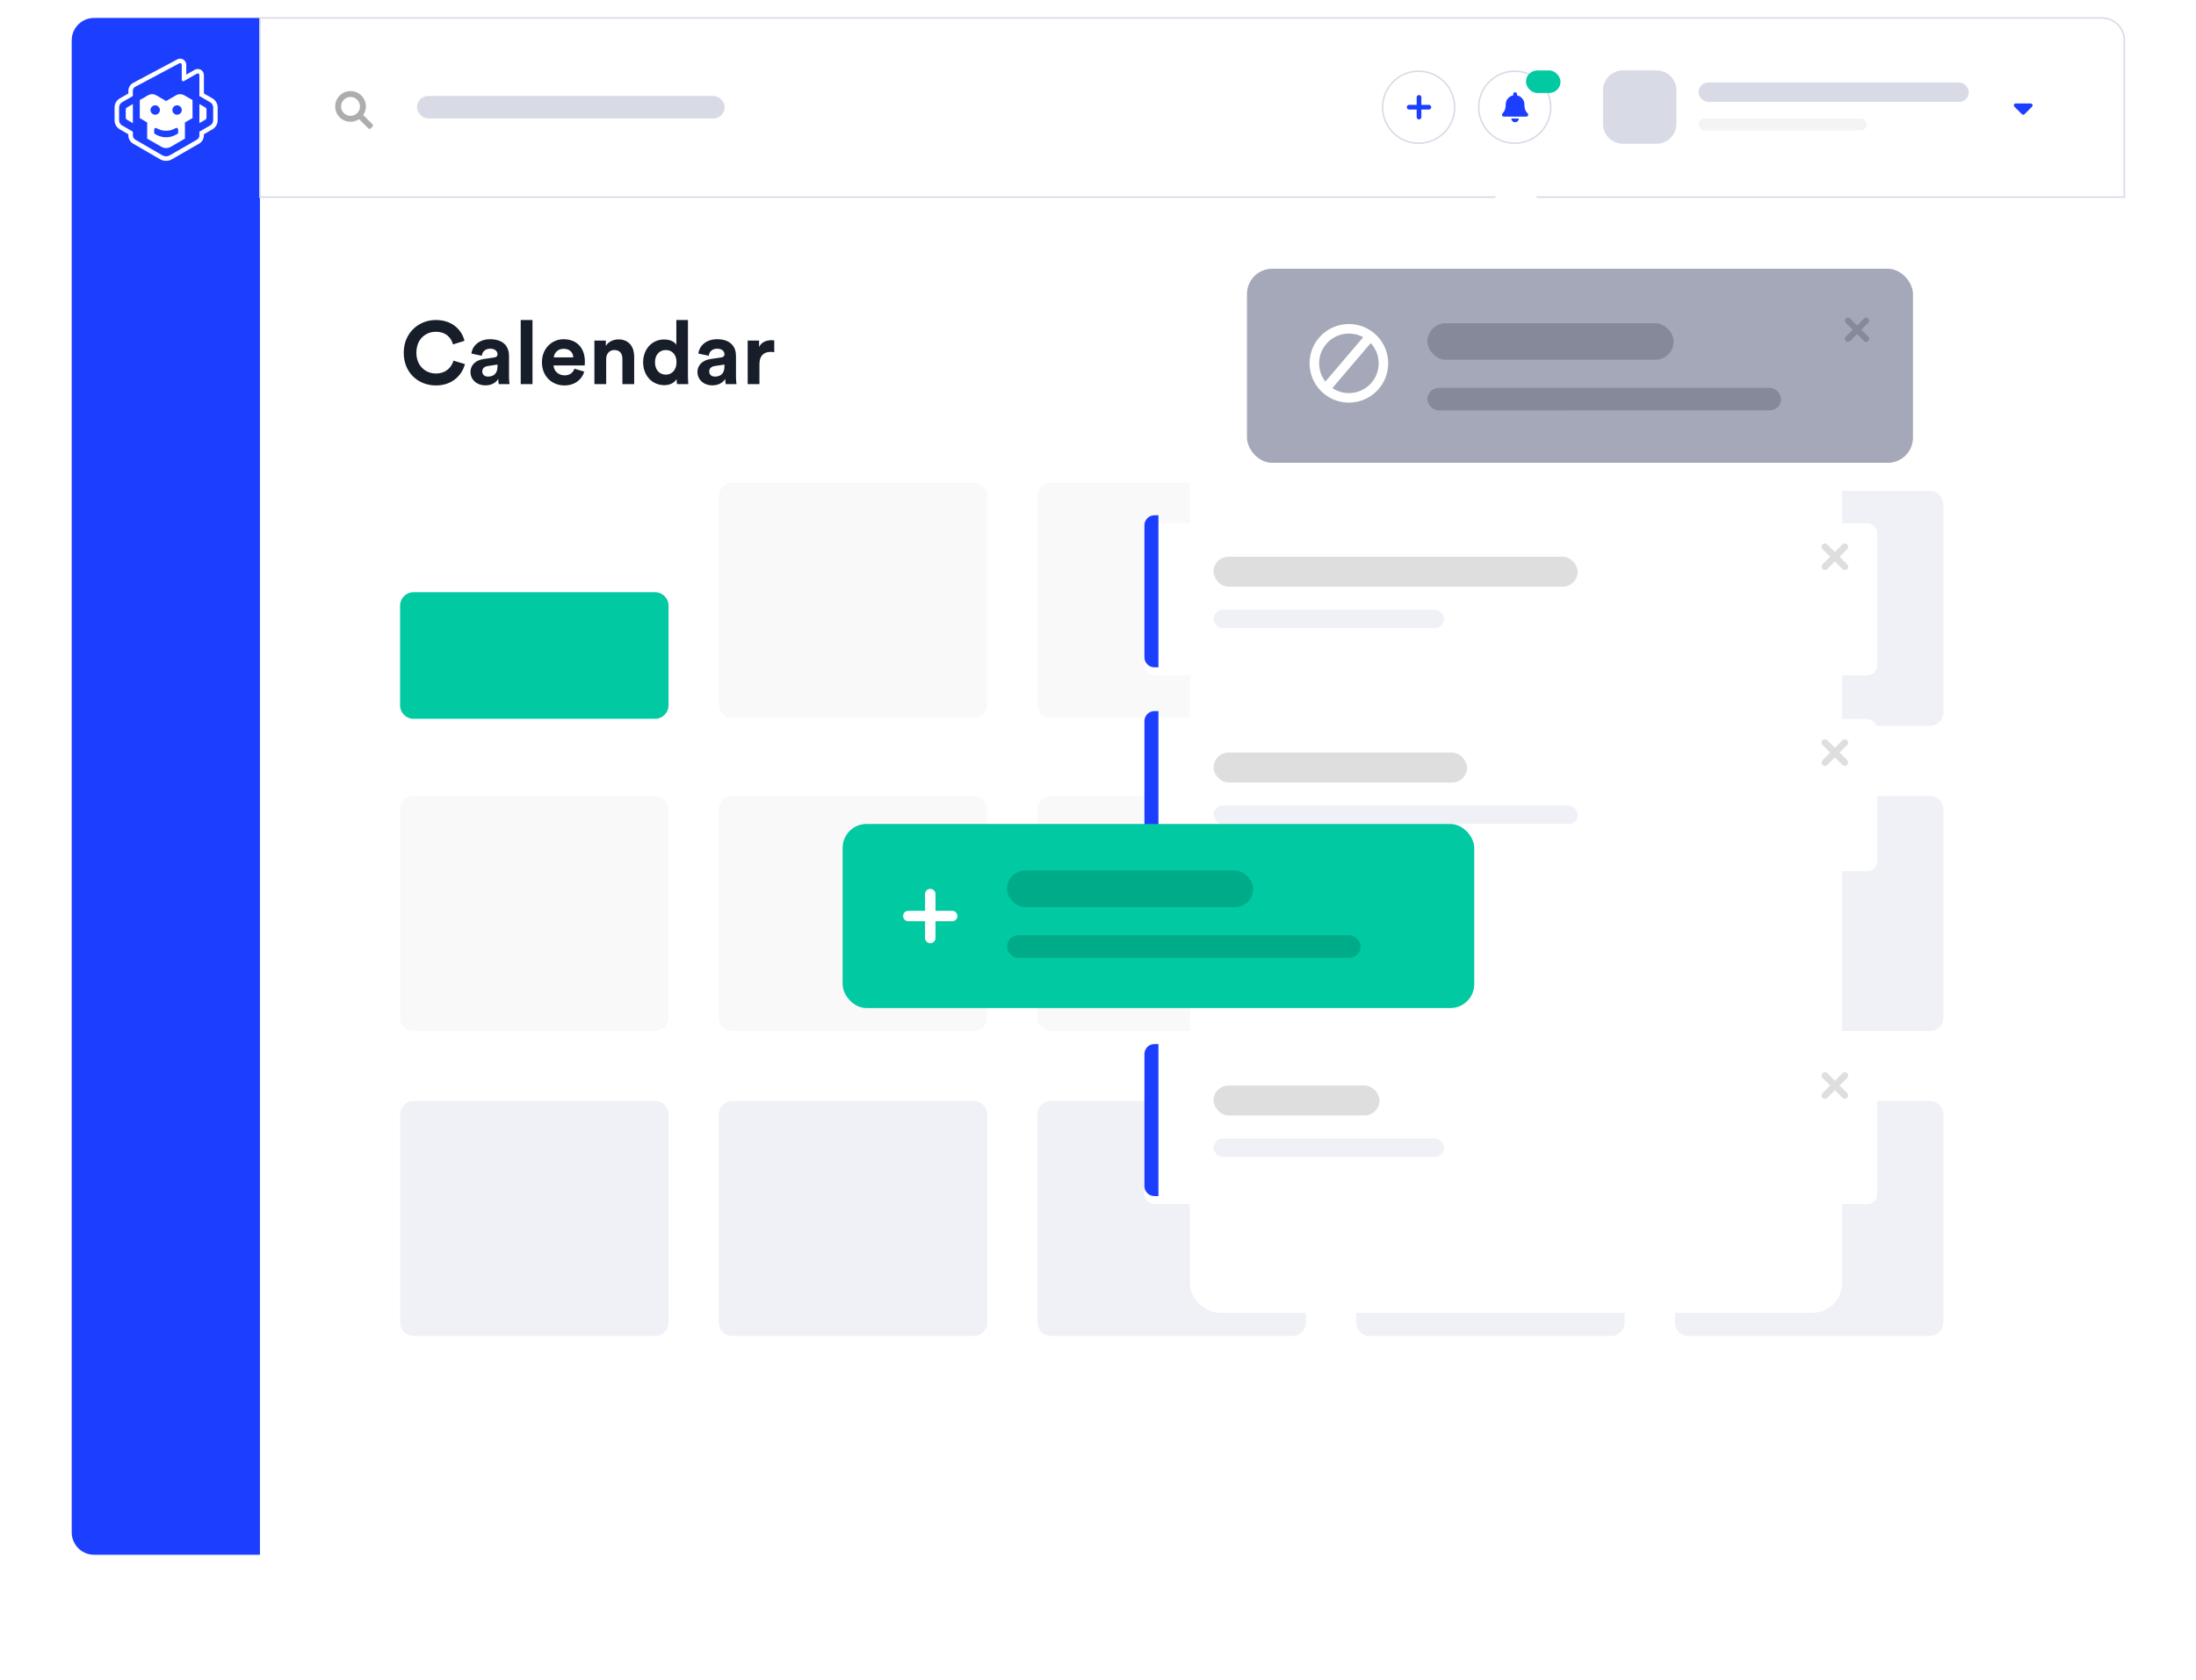 <?xml version="1.0" encoding="utf-8"?>
<svg xmlns="http://www.w3.org/2000/svg" width="490" height="375" viewBox="0 0 490 375" fill="none">
<g filter="url(#filter0_d)">
<rect x="16" y="4" width="458" height="343" rx="5" fill="white"/>
</g>
<path d="M146.168 132.172H92.273C90.617 132.172 89.273 133.515 89.273 135.172V157.42C89.273 159.077 90.617 160.42 92.273 160.42H146.168C147.825 160.42 149.168 159.077 149.168 157.42V135.172C149.168 133.515 147.825 132.172 146.168 132.172Z" fill="#01C9A1"/>
<path d="M430.625 177.635H376.73C375.074 177.635 373.73 178.978 373.73 180.635V227.096C373.73 228.753 375.074 230.096 376.73 230.096H430.625C432.282 230.096 433.625 228.753 433.625 227.096V180.635C433.625 178.978 432.282 177.635 430.625 177.635Z" fill="#F0F1F7"/>
<path d="M430.625 109.554H376.73C375.074 109.554 373.73 110.897 373.73 112.554V159.015C373.73 160.672 375.074 162.015 376.73 162.015H430.625C432.282 162.015 433.625 160.672 433.625 159.015V112.554C433.625 110.897 432.282 109.554 430.625 109.554Z" fill="#F0F1F7"/>
<path d="M430.625 245.717H376.73C375.074 245.717 373.73 247.06 373.73 248.717V295.178C373.73 296.835 375.074 298.178 376.73 298.178H430.625C432.282 298.178 433.625 296.835 433.625 295.178V248.717C433.625 247.06 432.282 245.717 430.625 245.717Z" fill="#F0F1F7"/>
<path d="M359.511 177.635H305.617C303.96 177.635 302.617 178.978 302.617 180.635V227.096C302.617 228.753 303.96 230.096 305.617 230.096H359.511C361.168 230.096 362.511 228.753 362.511 227.096V180.635C362.511 178.978 361.168 177.635 359.511 177.635Z" fill="#F9F9F9"/>
<path d="M359.509 245.716H305.615C303.958 245.716 302.615 247.059 302.615 248.716V295.177C302.615 296.834 303.958 298.177 305.615 298.177H359.509C361.166 298.177 362.509 296.834 362.509 295.177V248.716C362.509 247.059 361.166 245.716 359.509 245.716Z" fill="#F0F1F7"/>
<path d="M288.396 177.635H234.502C232.845 177.635 231.502 178.978 231.502 180.635V227.096C231.502 228.753 232.845 230.096 234.502 230.096H288.396C290.053 230.096 291.396 228.753 291.396 227.096V180.635C291.396 178.978 290.053 177.635 288.396 177.635Z" fill="#F9F9F9"/>
<path d="M288.396 245.716H234.502C232.845 245.716 231.502 247.059 231.502 248.716V295.177C231.502 296.834 232.845 298.177 234.502 298.177H288.396C290.053 298.177 291.396 296.834 291.396 295.177V248.716C291.396 247.059 290.053 245.716 288.396 245.716Z" fill="#F0F1F7"/>
<path d="M217.281 177.635H163.387C161.73 177.635 160.387 178.978 160.387 180.635V227.096C160.387 228.753 161.73 230.096 163.387 230.096H217.281C218.938 230.096 220.281 228.753 220.281 227.096V180.635C220.281 178.978 218.938 177.635 217.281 177.635Z" fill="#F9F9F9"/>
<path d="M217.281 107.757H163.387C161.73 107.757 160.387 109.1 160.387 110.757V157.218C160.387 158.875 161.73 160.218 163.387 160.218H217.281C218.938 160.218 220.281 158.875 220.281 157.218V110.757C220.281 109.1 218.938 107.757 217.281 107.757Z" fill="#F9F9F9"/>
<path d="M288.396 107.757H234.502C232.845 107.757 231.502 109.1 231.502 110.757V157.218C231.502 158.875 232.845 160.218 234.502 160.218H288.396C290.053 160.218 291.396 158.875 291.396 157.218V110.757C291.396 109.1 290.053 107.757 288.396 107.757Z" fill="#F9F9F9"/>
<path d="M217.283 245.716H163.389C161.732 245.716 160.389 247.059 160.389 248.716V295.177C160.389 296.834 161.732 298.177 163.389 298.177H217.283C218.94 298.177 220.283 296.834 220.283 295.177V248.716C220.283 247.059 218.94 245.716 217.283 245.716Z" fill="#F0F1F7"/>
<path d="M146.168 177.634H92.273C90.617 177.634 89.273 178.977 89.273 180.634V227.095C89.273 228.752 90.617 230.095 92.273 230.095H146.168C147.825 230.095 149.168 228.752 149.168 227.095V180.634C149.168 178.977 147.825 177.634 146.168 177.634Z" fill="#F9F9F9"/>
<path d="M146.168 245.717H92.273C90.617 245.717 89.273 247.06 89.273 248.717V295.178C89.273 296.835 90.617 298.178 92.273 298.178H146.168C147.825 298.178 149.168 296.835 149.168 295.178V248.717C149.168 247.06 147.825 245.717 146.168 245.717Z" fill="#F0F1F7"/>
<path d="M97.258 86.025C101.19 86.025 103.206 83.416 103.74 81.262L101.19 80.491C100.815 81.796 99.649 83.357 97.258 83.357C95.005 83.357 92.91 81.717 92.91 78.733C92.91 75.551 95.123 74.049 97.218 74.049C99.649 74.049 100.736 75.531 101.072 76.875L103.641 76.065C103.088 73.792 101.092 71.42 97.218 71.42C93.463 71.42 90.084 74.266 90.084 78.733C90.084 83.199 93.345 86.025 97.258 86.025ZM104.982 83.08C104.982 84.602 106.247 86.005 108.322 86.005C109.765 86.005 110.693 85.333 111.187 84.562C111.187 84.938 111.227 85.472 111.286 85.728H113.697C113.638 85.392 113.579 84.701 113.579 84.187V79.404C113.579 77.448 112.433 75.709 109.35 75.709C106.741 75.709 105.338 77.389 105.18 78.91L107.512 79.404C107.591 78.555 108.223 77.823 109.369 77.823C110.476 77.823 111.01 78.397 111.01 79.088C111.01 79.424 110.832 79.701 110.278 79.78L107.887 80.136C106.267 80.373 104.982 81.341 104.982 83.08ZM108.875 84.049C108.025 84.049 107.61 83.495 107.61 82.922C107.61 82.171 108.144 81.796 108.816 81.697L111.01 81.361V81.796C111.01 83.515 109.982 84.049 108.875 84.049ZM118.818 85.728V71.42H116.189V85.728H118.818ZM123.572 79.76C123.631 78.871 124.382 77.843 125.745 77.843C127.247 77.843 127.88 78.792 127.919 79.76H123.572ZM128.176 82.29C127.86 83.159 127.188 83.772 125.963 83.772C124.659 83.772 123.572 82.843 123.512 81.559H130.469C130.469 81.519 130.508 81.124 130.508 80.748C130.508 77.626 128.71 75.709 125.706 75.709C123.216 75.709 120.923 77.725 120.923 80.827C120.923 84.108 123.275 86.025 125.943 86.025C128.334 86.025 129.876 84.622 130.37 82.942L128.176 82.29ZM135.261 80.136C135.261 79.009 135.933 78.12 137.079 78.12C138.344 78.12 138.877 78.97 138.877 80.057V85.728H141.506V79.602C141.506 77.468 140.399 75.748 137.988 75.748C136.941 75.748 135.775 76.203 135.182 77.211V76.005H132.632V85.728H135.261V80.136ZM153.503 71.42H150.914V76.974C150.638 76.46 149.847 75.768 148.167 75.768C145.42 75.768 143.503 78.001 143.503 80.847C143.503 83.792 145.48 85.966 148.246 85.966C149.551 85.966 150.539 85.373 150.974 84.602C150.974 85.057 151.033 85.531 151.072 85.728H153.582C153.543 85.333 153.503 84.622 153.503 83.97V71.42ZM146.152 80.847C146.152 79.108 147.219 78.12 148.563 78.12C149.906 78.12 150.954 79.088 150.954 80.827C150.954 82.586 149.906 83.614 148.563 83.614C147.179 83.614 146.152 82.586 146.152 80.847ZM155.624 83.08C155.624 84.602 156.889 86.005 158.964 86.005C160.406 86.005 161.335 85.333 161.829 84.562C161.829 84.938 161.869 85.472 161.928 85.728H164.339C164.28 85.392 164.221 84.701 164.221 84.187V79.404C164.221 77.448 163.074 75.709 159.991 75.709C157.383 75.709 155.98 77.389 155.822 78.91L158.154 79.404C158.233 78.555 158.865 77.823 160.011 77.823C161.118 77.823 161.652 78.397 161.652 79.088C161.652 79.424 161.474 79.701 160.92 79.78L158.529 80.136C156.908 80.373 155.624 81.341 155.624 83.08ZM159.517 84.049C158.667 84.049 158.252 83.495 158.252 82.922C158.252 82.171 158.786 81.796 159.458 81.697L161.652 81.361V81.796C161.652 83.515 160.624 84.049 159.517 84.049ZM172.76 75.966C172.562 75.946 172.365 75.926 172.147 75.926C171.317 75.926 169.973 76.163 169.38 77.448V76.005H166.831V85.728H169.459V81.282C169.459 79.187 170.625 78.535 171.969 78.535C172.207 78.535 172.463 78.555 172.76 78.614V75.966Z" fill="#171E2A"/>
<path d="M16 9C16 6.239 18.239 4 21 4H58V347H21C18.239 347 16 344.761 16 342V9Z" fill="#1C3FFF"/>
<g clip-path="url(#clip0)">
<path d="M28.067 24.397V26.297C28.067 26.46 28.157 26.616 28.305 26.706L29.65 27.484V23.226L28.305 24.004C28.157 24.077 28.067 24.233 28.067 24.397ZM45.836 23.995L44.491 23.217V27.476L45.836 26.698C45.983 26.616 46.074 26.46 46.074 26.288V24.389C46.074 24.233 45.983 24.077 45.836 23.995ZM47.402 21.956L45.746 21.006L45.5 20.867V16.764C45.5 16.011 44.885 15.397 44.13 15.397C43.893 15.397 43.655 15.462 43.45 15.577L42.302 16.232L41.564 16.658V15.806V14.463C41.564 14.095 41.408 13.735 41.146 13.481C40.892 13.235 40.555 13.096 40.195 13.096C39.973 13.096 39.752 13.153 39.555 13.259L29.707 18.5C29.051 18.853 28.649 19.524 28.649 20.269V20.867L28.404 21.006L26.739 21.956C26.017 22.374 25.566 23.144 25.566 23.979V26.845C25.566 27.68 26.017 28.45 26.739 28.868L28.395 29.826L28.641 29.965V30.244C28.649 30.989 29.051 31.677 29.699 32.053L35.734 35.55C36.136 35.779 36.587 35.902 37.054 35.902C37.513 35.902 37.964 35.779 38.366 35.55L44.434 32.053C45.082 31.685 45.483 30.989 45.492 30.244V29.965L45.737 29.826L47.394 28.868C48.115 28.45 48.566 27.68 48.566 26.845V23.979C48.566 23.144 48.124 22.374 47.402 21.956ZM47.566 26.845C47.566 27.32 47.312 27.762 46.894 28L44.491 29.384V30.211C44.491 30.612 44.278 30.981 43.934 31.177L37.866 34.674C37.366 34.961 36.742 34.961 36.242 34.674L30.207 31.177C29.863 30.981 29.65 30.612 29.65 30.211V29.384L27.247 28C26.837 27.762 26.575 27.32 26.575 26.845V23.979C26.575 23.504 26.829 23.062 27.239 22.824L29.642 21.432V20.253C29.642 19.884 29.847 19.541 30.175 19.369L40.022 14.127C40.268 13.996 40.564 14.177 40.555 14.447V17.804C40.555 18.058 40.826 18.214 41.047 18.091L43.942 16.429C44.188 16.29 44.491 16.461 44.491 16.748V21.432L46.894 22.816C47.312 23.054 47.566 23.496 47.566 23.971V26.845V26.845ZM41.096 21.26C40.539 20.941 39.85 20.941 39.293 21.26L37.071 22.546L34.848 21.26C34.291 20.941 33.602 20.941 33.044 21.26L31.191 22.325V26.362L32.84 27.328V30.94L36.021 32.766C36.669 33.134 37.456 33.134 38.104 32.766L41.261 30.94V27.328L42.966 26.354L42.95 22.317L41.096 21.26ZM33.578 24.552C33.578 23.971 34.045 23.504 34.627 23.504C35.209 23.504 35.677 23.971 35.677 24.552C35.677 25.134 35.209 25.601 34.627 25.601C34.045 25.601 33.578 25.125 33.578 24.552ZM39.744 29.777L39.325 30.023C37.931 30.841 36.201 30.841 34.807 30.031L34.397 29.785V28.917C34.397 28.639 34.701 28.467 34.939 28.606C36.251 29.376 37.882 29.376 39.194 28.598L39.202 28.59C39.44 28.45 39.744 28.622 39.744 28.901V29.777ZM39.514 25.601C38.932 25.601 38.464 25.134 38.464 24.552C38.464 23.971 38.932 23.504 39.514 23.504C40.096 23.504 40.564 23.971 40.564 24.552C40.564 25.125 40.096 25.601 39.514 25.601Z" fill="white"/>
</g>
<path d="M58 4H469C471.761 4 474 6.239 474 9V44H58V4Z" fill="white" stroke="#D8DAE6" stroke-width="0.335" stroke-miterlimit="10"/>
<path d="M83.096 27.718L81.051 25.676C81.414 25.117 81.645 24.458 81.645 23.75C81.645 21.874 80.094 20.326 78.214 20.326C76.317 20.326 74.783 21.874 74.783 23.75C74.783 25.643 76.317 27.174 78.214 27.174C78.907 27.174 79.567 26.96 80.127 26.598L82.173 28.64C82.321 28.804 82.569 28.804 82.733 28.64L83.096 28.277C83.261 28.113 83.261 27.866 83.096 27.718ZM76.103 23.75C76.103 22.598 77.043 21.643 78.214 21.643C79.369 21.643 80.325 22.598 80.325 23.75C80.325 24.919 79.369 25.857 78.214 25.857C77.043 25.857 76.103 24.919 76.103 23.75Z" fill="#ADADAF"/>
<rect x="93.041" y="21.418" width="68.667" height="5.024" rx="2.512" fill="#D8DAE6"/>
<path d="M369.617 32.089H362.128C359.682 32.089 357.68 30.087 357.68 27.64V20.152C357.68 17.705 359.682 15.703 362.128 15.703H369.617C372.064 15.703 374.065 17.705 374.065 20.152V27.64C374.065 30.087 372.064 32.089 369.617 32.089Z" fill="#D8DAE6"/>
<rect x="379.018" y="18.401" width="60.293" height="4.354" rx="2.177" fill="#D8DAE6"/>
<rect x="379.018" y="26.44" width="37.516" height="2.68" rx="1.34" fill="#F4F4F4"/>
<path d="M453.413 23.812C453.531 23.695 453.57 23.512 453.505 23.355C453.439 23.197 453.282 23.093 453.125 23.093H449.776C449.606 23.093 449.449 23.197 449.383 23.355C449.318 23.512 449.357 23.695 449.475 23.812L451.149 25.487C451.228 25.566 451.333 25.605 451.45 25.605C451.555 25.605 451.66 25.566 451.738 25.487L453.413 23.812Z" fill="#1C3FFF"/>
<path d="M324.585 23.931C324.585 28.371 320.986 31.97 316.546 31.97C312.107 31.97 308.507 28.371 308.507 23.931C308.507 19.491 312.107 15.892 316.546 15.892C320.986 15.892 324.585 19.491 324.585 23.931Z" fill="white" stroke="#D8DAE6" stroke-width="0.335" stroke-miterlimit="10"/>
<path d="M319.351 23.928C319.351 23.64 319.116 23.404 318.828 23.404H317.153V21.729C317.153 21.442 316.918 21.206 316.63 21.206C316.329 21.206 316.106 21.442 316.106 21.729V23.404H314.432C314.131 23.404 313.908 23.64 313.908 23.928C313.908 24.229 314.131 24.451 314.432 24.451H316.106V26.126C316.106 26.427 316.329 26.649 316.63 26.649C316.918 26.649 317.153 26.427 317.153 26.126V24.451H318.828C319.116 24.451 319.351 24.229 319.351 23.928Z" fill="#1C3FFF"/>
<path d="M346.023 23.931C346.023 28.371 342.424 31.97 337.984 31.97C333.544 31.97 329.945 28.371 329.945 23.931C329.945 19.491 333.544 15.892 337.984 15.892C342.424 15.892 346.023 19.491 346.023 23.931Z" fill="white" stroke="#D8DAE6" stroke-width="0.335" stroke-miterlimit="10"/>
<path d="M338.068 27.279C338.526 27.279 338.905 26.913 338.905 26.442H337.23C337.23 26.913 337.597 27.279 338.068 27.279ZM340.881 25.33C340.632 25.055 340.148 24.649 340.148 23.302C340.148 22.294 339.441 21.483 338.486 21.274V20.999C338.486 20.776 338.29 20.58 338.068 20.58C337.832 20.58 337.649 20.776 337.649 20.999V21.274C336.681 21.483 335.974 22.294 335.974 23.302C335.974 24.649 335.49 25.055 335.241 25.33C335.163 25.408 335.137 25.513 335.137 25.605C335.137 25.827 335.307 26.023 335.555 26.023H340.567C340.828 26.023 340.985 25.827 340.999 25.605C340.999 25.513 340.959 25.408 340.881 25.33Z" fill="#1C3FFF"/>
<rect x="340.496" y="15.723" width="7.704" height="5.024" rx="2.512" fill="#01C9A1"/>
<g filter="url(#filter1_d)">
<rect width="232.443" height="145.521" rx="6.615" transform="matrix(1.19249e-08 -1 -1 -1.19249e-08 411.029 281)" fill="white"/>
</g>
<path d="M338.269 38L348.117 50.898H328.422L338.269 38Z" fill="white"/>
<g filter="url(#filter2_d)">
<rect x="255.359" y="114.997" width="163.518" height="33.938" rx="2.233" fill="white"/>
</g>
<path d="M412.175 125.953L410.467 124.245L412.175 122.556C412.453 122.259 412.453 121.795 412.175 121.498C411.878 121.219 411.414 121.219 411.117 121.498L409.428 123.206L407.72 121.498C407.423 121.219 406.959 121.219 406.662 121.498C406.384 121.795 406.384 122.259 406.662 122.556L408.37 124.245L406.662 125.953C406.384 126.25 406.384 126.714 406.662 127.011C406.959 127.289 407.423 127.289 407.72 127.011L409.428 125.303L411.117 127.011C411.414 127.289 411.878 127.289 412.175 127.011C412.453 126.714 412.453 126.25 412.175 125.953Z" fill="#DEDEDE"/>
<rect x="270.787" y="124.252" width="81.245" height="6.685" rx="3.342" fill="#DEDEDE"/>
<rect x="270.787" y="136.08" width="51.421" height="4.114" rx="2.057" fill="#F0F1F7"/>
<path d="M255.359 117.23C255.359 115.997 256.359 114.997 257.592 114.997H258.485V148.935H257.592C256.359 148.935 255.359 147.935 255.359 146.702V117.23Z" fill="#1C3FFF"/>
<g filter="url(#filter3_d)">
<rect x="255.359" y="158.704" width="163.518" height="33.938" rx="2.233" fill="white"/>
</g>
<path d="M412.175 169.661L410.467 167.953L412.175 166.264C412.453 165.967 412.453 165.503 412.175 165.206C411.878 164.927 411.414 164.927 411.117 165.206L409.428 166.914L407.72 165.206C407.423 164.927 406.959 164.927 406.662 165.206C406.384 165.503 406.384 165.967 406.662 166.264L408.37 167.953L406.662 169.661C406.384 169.958 406.384 170.422 406.662 170.719C406.959 170.997 407.423 170.997 407.72 170.719L409.428 169.011L411.117 170.719C411.414 170.997 411.878 170.997 412.175 170.719C412.453 170.422 412.453 169.958 412.175 169.661Z" fill="#DEDEDE"/>
<rect x="270.787" y="167.961" width="56.563" height="6.685" rx="3.342" fill="#DEDEDE"/>
<rect x="270.787" y="179.787" width="81.245" height="4.114" rx="2.057" fill="#F0F1F7"/>
<path d="M255.359 160.937C255.359 159.704 256.359 158.704 257.592 158.704H258.485V192.642H257.592C256.359 192.642 255.359 191.642 255.359 190.409V160.937Z" fill="#1C3FFF"/>
<g filter="url(#filter4_d)">
<rect x="255.359" y="233.01" width="163.518" height="33.938" rx="2.233" fill="white"/>
</g>
<path d="M412.175 243.963L410.467 242.255L412.175 240.566C412.453 240.269 412.453 239.805 412.175 239.508C411.878 239.229 411.414 239.229 411.117 239.508L409.428 241.215L407.72 239.508C407.423 239.229 406.959 239.229 406.662 239.508C406.384 239.805 406.384 240.269 406.662 240.566L408.37 242.255L406.662 243.963C406.384 244.26 406.384 244.724 406.662 245.021C406.959 245.299 407.423 245.299 407.72 245.021L409.428 243.313L411.117 245.021C411.414 245.299 411.878 245.299 412.175 245.021C412.453 244.724 412.453 244.26 412.175 243.963Z" fill="#DEDEDE"/>
<rect x="270.787" y="242.264" width="37.023" height="6.685" rx="3.342" fill="#DEDEDE"/>
<rect x="270.787" y="254.092" width="51.421" height="4.114" rx="2.057" fill="#F0F1F7"/>
<path d="M255.359 235.243C255.359 234.009 256.359 233.01 257.592 233.01H258.485V266.947H257.592C256.359 266.947 255.359 265.948 255.359 264.715V235.243Z" fill="#1C3FFF"/>
<g filter="url(#filter5_d)">
<rect x="278.242" y="59.978" width="148.606" height="43.318" rx="5.626" fill="#A5A8B8"/>
</g>
<rect width="54.929" height="8.159" rx="4.08" transform="matrix(1 -2.72269e-05 1.7234e-05 1 318.51 72.137)" fill="#86899A"/>
<rect width="78.898" height="5.021" rx="2.511" transform="matrix(1 -2.72269e-05 1.7234e-05 1 318.512 86.571)" fill="#86899A"/>
<circle cx="300.98" cy="81.087" r="7.709" stroke="white" stroke-width="2.127"/>
<line x1="296.21" y1="86.246" x2="305.344" y2="75.526" stroke="white" stroke-width="2.127"/>
<path d="M416.88 75.146L415.325 73.59L416.88 72.051C417.134 71.781 417.134 71.358 416.88 71.087C416.61 70.834 416.187 70.834 415.916 71.087L414.378 72.643L412.822 71.087C412.551 70.834 412.128 70.834 411.858 71.087C411.604 71.358 411.604 71.781 411.858 72.051L413.414 73.59L411.858 75.146C411.604 75.416 411.604 75.839 411.858 76.11C412.128 76.363 412.551 76.363 412.822 76.11L414.378 74.554L415.916 76.11C416.187 76.363 416.61 76.363 416.88 76.11C417.134 75.839 417.134 75.416 416.88 75.146Z" fill="#86899A"/>
<g filter="url(#filter6_d)">
<rect x="188.016" y="183.899" width="140.94" height="41.084" rx="5.336" fill="#01C9A1"/>
</g>
<path d="M213.635 204.441C213.635 203.801 213.11 203.276 212.47 203.276H208.742V199.549C208.742 198.908 208.218 198.384 207.577 198.384C206.907 198.384 206.412 198.908 206.412 199.549V203.276H202.684C202.015 203.276 201.52 203.801 201.52 204.441C201.52 205.111 202.015 205.606 202.684 205.606H206.412V209.334C206.412 210.004 206.907 210.499 207.577 210.499C208.218 210.499 208.742 210.004 208.742 209.334V205.606H212.47C213.11 205.606 213.635 205.111 213.635 204.441Z" fill="white"/>
<rect width="54.929" height="8.159" rx="4.08" transform="matrix(1 -2.72269e-05 1.7234e-05 1 224.688 194.305)" fill="#00AB89"/>
<rect width="78.898" height="5.021" rx="2.511" transform="matrix(1 -2.72269e-05 1.7234e-05 1 224.689 208.74)" fill="#00AB89"/>
<path d="M319.503 197.423L318.028 195.947L319.503 194.488C319.744 194.231 319.744 193.83 319.503 193.573C319.247 193.333 318.846 193.333 318.589 193.573L317.13 195.049L315.654 193.573C315.398 193.333 314.997 193.333 314.74 193.573C314.5 193.83 314.5 194.231 314.74 194.488L316.216 195.947L314.74 197.423C314.5 197.679 314.5 198.08 314.74 198.337C314.997 198.577 315.398 198.577 315.654 198.337L317.13 196.861L318.589 198.337C318.846 198.577 319.247 198.577 319.503 198.337C319.744 198.08 319.744 197.679 319.503 197.423Z" fill="#01C9A1"/>
<defs>
<filter id="filter0_d" x="0" y="0" width="490" height="375" filterUnits="userSpaceOnUse" color-interpolation-filters="sRGB">
<feFlood flood-opacity="0" result="BackgroundImageFix"/>
<feColorMatrix in="SourceAlpha" type="matrix" values="0 0 0 0 0 0 0 0 0 0 0 0 0 0 0 0 0 0 127 0"/>
<feOffset dy="12"/>
<feGaussianBlur stdDeviation="8"/>
<feColorMatrix type="matrix" values="0 0 0 0 0.416 0 0 0 0 0.447 0 0 0 0 0.62 0 0 0 0.1 0"/>
<feBlend mode="normal" in2="BackgroundImageFix" result="effect1_dropShadow"/>
<feBlend mode="normal" in="SourceGraphic" in2="effect1_dropShadow" result="shape"/>
</filter>
<filter id="filter1_d" x="249.508" y="44.557" width="177.521" height="264.443" filterUnits="userSpaceOnUse" color-interpolation-filters="sRGB">
<feFlood flood-opacity="0" result="BackgroundImageFix"/>
<feColorMatrix in="SourceAlpha" type="matrix" values="0 0 0 0 0 0 0 0 0 0 0 0 0 0 0 0 0 0 127 0"/>
<feOffset dy="12"/>
<feGaussianBlur stdDeviation="8"/>
<feColorMatrix type="matrix" values="0 0 0 0 0.416 0 0 0 0 0.447 0 0 0 0 0.62 0 0 0 0.1 0"/>
<feBlend mode="normal" in2="BackgroundImageFix" result="effect1_dropShadow"/>
<feBlend mode="normal" in="SourceGraphic" in2="effect1_dropShadow" result="shape"/>
</filter>
<filter id="filter2_d" x="241.963" y="103.387" width="190.311" height="60.73" filterUnits="userSpaceOnUse" color-interpolation-filters="sRGB">
<feFlood flood-opacity="0" result="BackgroundImageFix"/>
<feColorMatrix in="SourceAlpha" type="matrix" values="0 0 0 0 0 0 0 0 0 0 0 0 0 0 0 0 0 0 127 0"/>
<feOffset dy="1.786"/>
<feGaussianBlur stdDeviation="6.698"/>
<feColorMatrix type="matrix" values="0 0 0 0 0 0 0 0 0 0 0 0 0 0 0 0 0 0 0.07 0"/>
<feBlend mode="normal" in2="BackgroundImageFix" result="effect1_dropShadow"/>
<feBlend mode="normal" in="SourceGraphic" in2="effect1_dropShadow" result="shape"/>
</filter>
<filter id="filter3_d" x="241.963" y="147.094" width="190.311" height="60.73" filterUnits="userSpaceOnUse" color-interpolation-filters="sRGB">
<feFlood flood-opacity="0" result="BackgroundImageFix"/>
<feColorMatrix in="SourceAlpha" type="matrix" values="0 0 0 0 0 0 0 0 0 0 0 0 0 0 0 0 0 0 127 0"/>
<feOffset dy="1.786"/>
<feGaussianBlur stdDeviation="6.698"/>
<feColorMatrix type="matrix" values="0 0 0 0 0 0 0 0 0 0 0 0 0 0 0 0 0 0 0.07 0"/>
<feBlend mode="normal" in2="BackgroundImageFix" result="effect1_dropShadow"/>
<feBlend mode="normal" in="SourceGraphic" in2="effect1_dropShadow" result="shape"/>
</filter>
<filter id="filter4_d" x="241.963" y="221.4" width="190.311" height="60.73" filterUnits="userSpaceOnUse" color-interpolation-filters="sRGB">
<feFlood flood-opacity="0" result="BackgroundImageFix"/>
<feColorMatrix in="SourceAlpha" type="matrix" values="0 0 0 0 0 0 0 0 0 0 0 0 0 0 0 0 0 0 127 0"/>
<feOffset dy="1.786"/>
<feGaussianBlur stdDeviation="6.698"/>
<feColorMatrix type="matrix" values="0 0 0 0 0 0 0 0 0 0 0 0 0 0 0 0 0 0 0.07 0"/>
<feBlend mode="normal" in2="BackgroundImageFix" result="effect1_dropShadow"/>
<feBlend mode="normal" in="SourceGraphic" in2="effect1_dropShadow" result="shape"/>
</filter>
<filter id="filter5_d" x="257.507" y="39.244" width="190.076" height="84.788" filterUnits="userSpaceOnUse" color-interpolation-filters="sRGB">
<feFlood flood-opacity="0" result="BackgroundImageFix"/>
<feColorMatrix in="SourceAlpha" type="matrix" values="0 0 0 0 0 0 0 0 0 0 0 0 0 0 0 0 0 0 127 0"/>
<feOffset/>
<feGaussianBlur stdDeviation="10.367"/>
<feColorMatrix type="matrix" values="0 0 0 0 0 0 0 0 0 0 0 0 0 0 0 0 0 0 0.05 0"/>
<feBlend mode="normal" in2="BackgroundImageFix" result="effect1_dropShadow"/>
<feBlend mode="normal" in="SourceGraphic" in2="effect1_dropShadow" result="shape"/>
</filter>
<filter id="filter6_d" x="168.35" y="164.234" width="180.27" height="80.414" filterUnits="userSpaceOnUse" color-interpolation-filters="sRGB">
<feFlood flood-opacity="0" result="BackgroundImageFix"/>
<feColorMatrix in="SourceAlpha" type="matrix" values="0 0 0 0 0 0 0 0 0 0 0 0 0 0 0 0 0 0 127 0"/>
<feOffset/>
<feGaussianBlur stdDeviation="9.833"/>
<feColorMatrix type="matrix" values="0 0 0 0 0 0 0 0 0 0 0 0 0 0 0 0 0 0 0.05 0"/>
<feBlend mode="normal" in2="BackgroundImageFix" result="effect1_dropShadow"/>
<feBlend mode="normal" in="SourceGraphic" in2="effect1_dropShadow" result="shape"/>
</filter>
<clipPath id="clip0">
<rect width="23" height="23" fill="white" transform="translate(25.566 13)"/>
</clipPath>
</defs>
</svg>